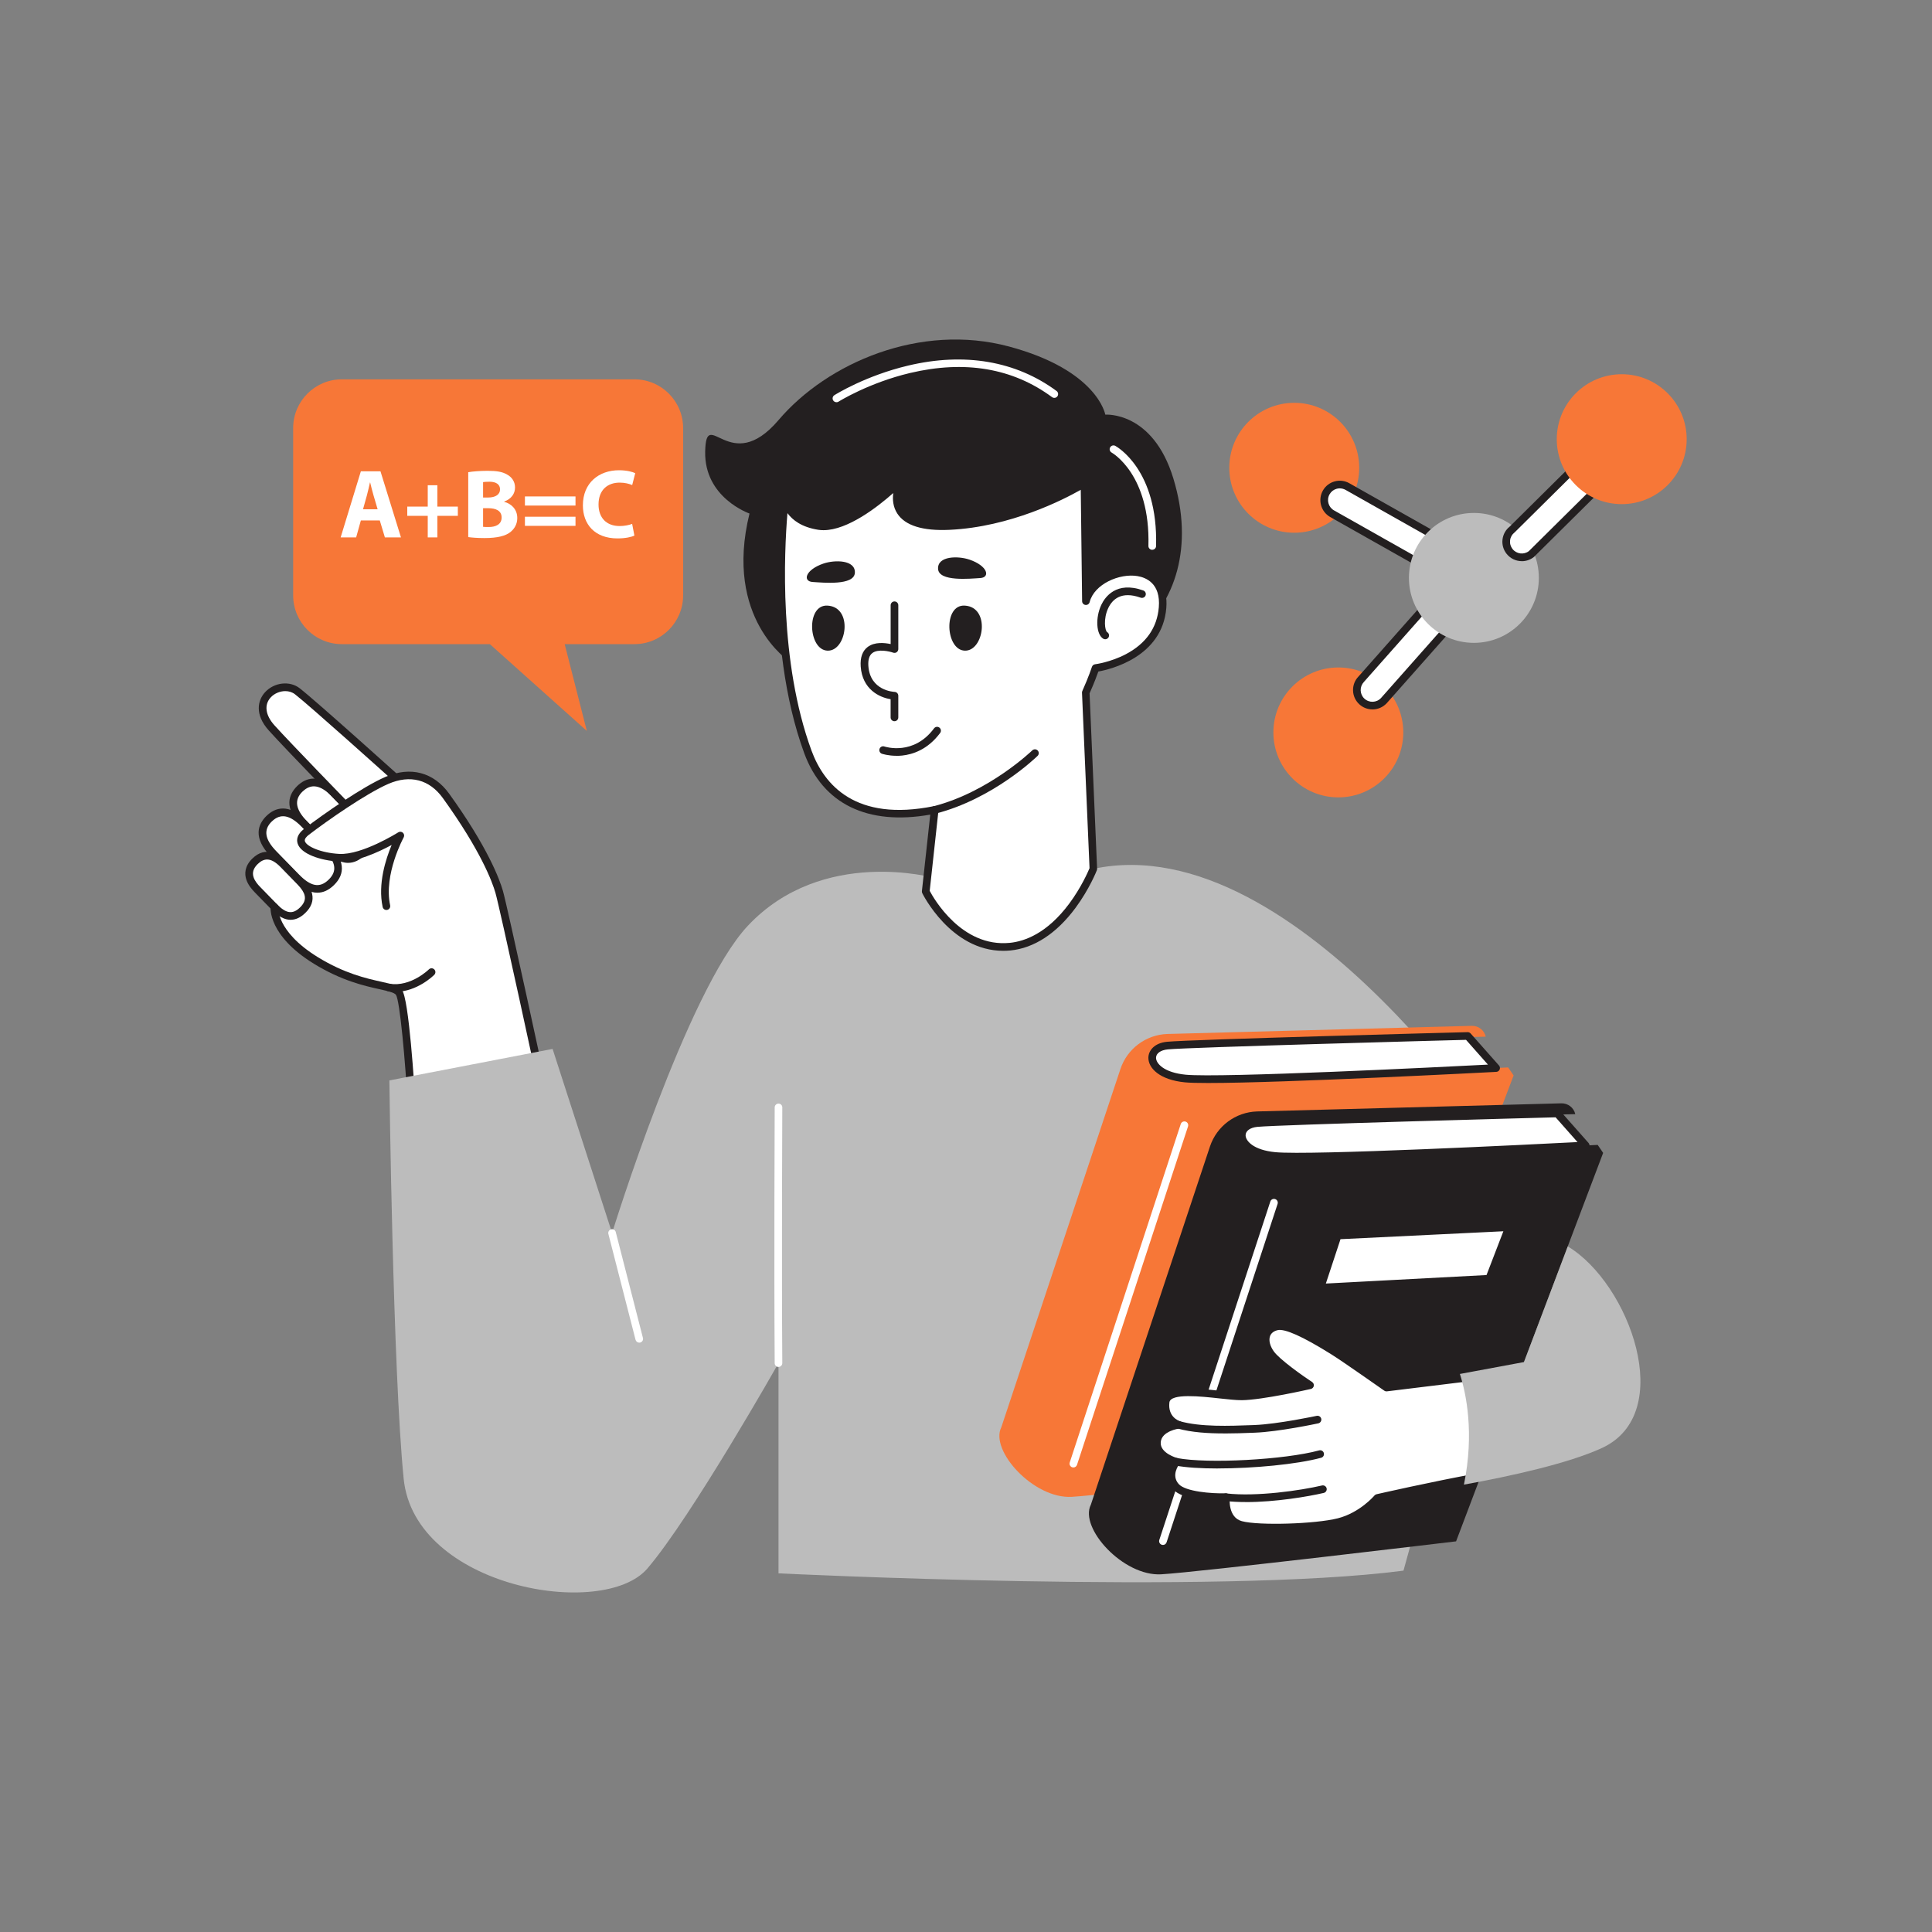 <?xml version="1.0" encoding="UTF-8"?> <svg xmlns="http://www.w3.org/2000/svg" id="Layer_1" viewBox="0 0 500 500"><rect x="0" y="0" width="500" height="500" fill="#808080" stroke="none"/><path d="M140.68,282.72l-34.05,4.77-3.37-30.64s-2.63-1.54-8.98-2.82c-6.35-1.28-13.24-5.48-18.22-9.77-4.98-4.29-5.11-6.94-5.04-9.5.07-2.56,32.64-27.92,32.64-27.92l20.02,13.65s3.21,8.28,4.36,9.57,12.64,52.67,12.64,52.67Z" fill="#fff"></path><path d="M77.61,204.13c3.8-3.7,7.58-.16,9.13,1.42,1.54,1.59,3.68,3.78,5.75,5.91,2.4,2.46,4.64,5.81,1.19,9.17-3.46,3.36-6.74,1.03-9.14-1.44-2.07-2.12-4.2-4.32-5.75-5.91s-4.98-5.46-1.18-9.16Z" fill="#fff"></path><path d="M90.08,223.31c-.54,0-1.1-.09-1.66-.26-1.47-.45-2.93-1.45-4.59-3.16l-5.75-5.91c-4.83-4.96-3.29-8.48-1.16-10.56h0c2.14-2.08,5.7-3.52,10.53,1.44l5.75,5.91c1.66,1.71,2.63,3.2,3.03,4.68.59,2.14-.04,4.12-1.87,5.9-1.34,1.31-2.78,1.96-4.29,1.96ZM78.3,204.84h0c-2.23,2.17-1.85,4.64,1.2,7.76l5.75,5.91c1.4,1.44,2.63,2.31,3.75,2.65,1.42.43,2.68.04,3.99-1.23,1.3-1.27,1.73-2.53,1.34-3.95-.31-1.13-1.14-2.38-2.54-3.82l-5.75-5.91c-3.04-3.13-5.5-3.57-7.73-1.4Z" fill="#231f20"></path><path d="M69.66,211.87c3.8-3.7,7.58-.16,9.13,1.42s3.68,3.78,5.75,5.91c2.4,2.46,4.64,5.81,1.19,9.17-3.46,3.36-6.74,1.03-9.14-1.44-2.07-2.12-4.2-4.32-5.75-5.91-1.54-1.59-4.98-5.46-1.18-9.16Z" fill="#fff"></path><path d="M82.16,231.04c-1.97,0-4.07-1.14-6.29-3.41l-5.75-5.91c-4.83-4.96-3.29-8.48-1.16-10.56h0c2.14-2.08,5.7-3.52,10.53,1.44l5.75,5.91c3.88,3.99,4.28,7.55,1.17,10.57-1.34,1.3-2.76,1.95-4.25,1.95ZM70.35,212.58h0c-2.23,2.17-1.85,4.64,1.2,7.76l5.75,5.91c3.14,3.22,5.45,3.64,7.74,1.42,2.29-2.23,1.93-4.55-1.21-7.77l-5.75-5.91c-3.04-3.13-5.5-3.57-7.73-1.4Z" fill="#231f20"></path><path d="M66.01,222.9c3.2-3.12,6.12-.42,7.3.8,1.18,1.22,2.83,2.9,4.41,4.53,1.84,1.89,3.53,4.5.61,7.33-2.91,2.84-5.47,1.08-7.31-.81-1.59-1.63-3.23-3.32-4.41-4.53s-3.81-4.2-.6-7.32Z" fill="#fff"></path><path d="M75.24,238.05c-1.58,0-3.23-.87-4.92-2.61l-4.41-4.53c-.73-.75-1.73-1.9-2.19-3.35-.42-1.34-.48-3.36,1.6-5.38,3.53-3.44,6.97-.96,8.7.82l4.41,4.53c1.32,1.35,2.06,2.55,2.34,3.78.41,1.76-.18,3.43-1.75,4.95-1.22,1.19-2.48,1.78-3.79,1.78ZM69.13,222.44c-.83,0-1.63.39-2.43,1.17h0c-1.11,1.08-1.46,2.18-1.09,3.37.33,1.05,1.13,1.96,1.71,2.55l4.41,4.53c2.32,2.39,4.04,2.62,5.91.79,1.05-1.02,1.45-2.03,1.2-3.09-.2-.85-.8-1.78-1.83-2.84l-4.41-4.53c-1.27-1.3-2.4-1.95-3.47-1.95ZM66.01,222.9h0,0Z" fill="#231f20"></path><path d="M105.02,203.66s-23.6-21.28-28.06-24.75c-4.46-3.47-13.15,2.22-6.67,9.46,4.39,4.9,23.4,24.42,23.4,24.42l11.32-9.13Z" fill="#fff"></path><path d="M93.69,213.78c-.26,0-.52-.1-.71-.3-.19-.2-19.08-19.59-23.43-24.45-3.68-4.1-2.89-7.81-.92-9.92,2.37-2.54,6.37-2.98,8.93-.99,4.44,3.45,27.15,23.93,28.12,24.8.22.19.33.47.33.76,0,.29-.14.56-.37.74l-11.32,9.13c-.18.15-.4.22-.62.22ZM73.83,178.86c-1.41,0-2.85.63-3.75,1.61-1.77,1.9-1.42,4.61.95,7.24,3.88,4.32,19.42,20.32,22.75,23.74l9.72-7.83c-4.29-3.86-23.25-20.89-27.14-23.93-.74-.58-1.63-.83-2.52-.83Z" fill="#231f20"></path><path d="M129.17,230.75c-1.11-3.84-4.54-12.02-13.75-24.79-3.76-5.21-9.2-6.65-15.29-4.01-6.09,2.64-16.45,9.97-20.82,13.32-4.37,3.35,2.13,6.36,8.42,6.7,6.3.34,15.86-5.74,15.86-5.74,0,0-5.42,9.81-3.6,18.27l40.69,48.23s-10.34-47.91-11.51-51.97Z" fill="#fff"></path><path d="M140.68,283.71c-.46,0-.87-.32-.97-.78-.1-.48-10.34-47.92-11.5-51.9-.82-2.83-3.79-10.88-13.6-24.49-3.47-4.81-8.47-6.11-14.09-3.68-5.7,2.47-15.67,9.41-20.61,13.2-.56.43-1.18,1.06-1,1.65.42,1.35,4.16,3.02,8.88,3.28,5.91.32,15.19-5.53,15.28-5.58.38-.24.88-.2,1.21.11.33.31.41.8.19,1.2-.05.1-5.22,9.59-3.5,17.58.11.53-.22,1.06-.76,1.18-.53.11-1.06-.22-1.18-.76-1.28-5.94.8-12.4,2.33-16.04-3.39,1.83-9.22,4.53-13.67,4.29-4.66-.25-9.82-1.94-10.66-4.67-.29-.92-.23-2.33,1.69-3.8,5.02-3.85,15.16-10.9,21.03-13.44,6.47-2.8,12.48-1.22,16.49,4.34,10,13.87,13.05,22.17,13.9,25.1,1.17,4.04,11.11,50.08,11.53,52.03.12.53-.22,1.06-.76,1.18-.07.02-.14.02-.21.02Z" fill="#231f20"></path><path d="M106.63,288.48c-.52,0-.96-.41-.99-.93-.78-13.65-2.18-28.64-3.17-30.1-.46-.6-2.14-.97-4.28-1.45-3.91-.87-9.81-2.19-16.96-6.59-11.87-7.3-11.23-14.46-11.2-14.76.06-.54.55-.93,1.09-.88.54.06.94.55.88,1.09,0,0-.12,1.55,1.05,3.88,1.1,2.19,3.59,5.52,9.22,8.98,6.86,4.22,12.57,5.5,16.35,6.34,2.72.61,4.51,1.01,5.42,2.18,1.79,2.32,3.19,24.46,3.58,31.19.03.55-.39,1.01-.93,1.05-.02,0-.04,0-.06,0Z" fill="#231f20"></path><path d="M102.3,256.69c-.58,0-1.17-.04-1.78-.14-.54-.09-.91-.6-.82-1.14.09-.54.59-.91,1.14-.82,5.45.89,10.1-3.66,10.15-3.71.39-.39,1.01-.38,1.4,0,.39.39.39,1.01,0,1.4-.2.2-4.47,4.41-10.09,4.41Z" fill="#231f20"></path><path d="M241.88,227.23s-28.99-8.21-48.32,12.34c-15.82,16.81-35.15,79.53-35.15,79.53l-15.4-47.64-42.24,8.15s.89,74.97,3.7,103.09,51.64,36.6,63.08,23.22c11.44-13.38,33.93-53.14,33.93-53.14v54.4s113.49,5.62,161.74-.7l29.06-105.2s-55.96-87.77-109.32-76.42l-41.07,2.36Z" fill="#bcbcbc"></path><path d="M204.32,171.17s-17.07-11.01-10.35-38.27c0,0-11.75-4.04-11.47-16.07.28-12.03,6.36,6.72,18.99-8.12s36.7-25.19,59.65-19.03c22.95,6.16,24.91,17.63,24.91,17.63,0,0,12.31-.99,17.63,16.57,5.32,17.57.56,32.12-9.79,40.57-10.35,8.45-39.01,13.42-39.01,13.42l-33.47-2.72-17.07-3.97Z" fill="#231f20"></path><path d="M281.02,155.58l-.37-30.54s-15.92,10.2-34.95,11.09c-19.03.89-12.58-11.73-12.58-11.73,0,0-12.83,13.03-21.22,11.73-8.4-1.3-8.72-7.3-8.72-7.3,0,0-4.73,36.81,5.9,65.77,5.7,15.51,19.62,17.67,32.81,15l-2.3,21.12s7.56,15.67,21.83,14.27c14.27-1.4,21.55-20.13,21.55-20.13l-1.96-45.63c1.67-3.7,2.52-6.33,2.52-6.33,0,0,16.23-1.96,17.35-15.66,1.12-13.69-17.61-10.46-19.85-1.67Z" fill="#fff"></path><path d="M259.63,246.07c-13.59,0-20.87-14.76-20.95-14.92-.08-.17-.11-.35-.09-.54l2.16-19.79c-16.23,2.87-27.78-2.74-32.61-15.88-10.6-28.85-6-65.87-5.95-66.24.06-.51.51-.89,1.02-.86.51.02.92.42.95.94.01.21.44,5.22,7.88,6.37,7.79,1.21,20.24-11.32,20.37-11.45.34-.35.89-.39,1.28-.11.4.29.52.82.3,1.25-.02.04-2.02,4.07-.14,6.98,1.59,2.46,5.66,3.6,11.78,3.32,18.53-.87,34.31-10.84,34.47-10.94.3-.19.69-.21,1-.04.32.17.52.5.52.86l.33,26.72c2.97-3.49,8.44-5.32,12.71-4.6,4.95.83,7.63,4.63,7.18,10.19-1.04,12.75-14.51,15.9-17.59,16.46-.33.95-1.09,3.01-2.27,5.64l1.95,45.4c0,.14-.02.27-.07.4-.08.2-1.91,4.86-5.55,9.77-4.89,6.59-10.7,10.38-16.82,10.98-.64.06-1.26.09-1.87.09ZM240.6,230.54c1.02,1.94,8.27,14.69,20.72,13.47,3.86-.38,9.67-2.45,15.4-10.16,3.09-4.16,4.87-8.25,5.25-9.16l-1.95-45.42c0-.15.02-.31.09-.45,1.62-3.6,2.47-6.2,2.48-6.23.12-.37.44-.63.82-.68.04,0,3.97-.51,7.97-2.61,5.22-2.76,8.08-6.84,8.52-12.14.5-6.14-3.25-7.69-5.53-8.07-4.63-.77-11.18,2.05-12.37,6.73-.12.48-.58.8-1.08.74-.49-.06-.87-.47-.87-.97l-.35-28.83c-4.45,2.53-18.22,9.62-33.94,10.36-6.97.33-11.53-1.1-13.55-4.23-1.12-1.73-1.25-3.67-1.04-5.29-4.01,3.56-11.77,9.61-18.05,9.61-.46,0-.91-.03-1.36-.1-4.29-.67-6.66-2.52-7.97-4.31-.85,10.15-2.21,38.48,6.23,61.46,3.24,8.82,11.37,18.48,31.68,14.37.31-.06.63.03.86.24.23.21.35.52.32.84l-2.27,20.82Z" fill="#231f20"></path><path d="M241.88,210.59c-.44,0-.84-.3-.96-.74-.14-.53.18-1.07.71-1.2,14.33-3.68,25.41-14.35,25.52-14.45.39-.38,1.02-.37,1.4.02.38.39.37,1.02-.02,1.4-.46.45-11.55,11.14-26.41,14.95-.08.02-.17.03-.25.03Z" fill="#231f20"></path><path d="M286.03,165.44c-.17,0-.35-.05-.51-.14-1.83-1.1-2.07-5.44-.5-8.77.92-1.95,3.83-6.23,10.86-3.72.51.18.78.75.6,1.27-.18.51-.75.78-1.27.6-5.04-1.8-7.35.47-8.4,2.7-1.31,2.77-.86,5.87-.27,6.22.47.28.62.89.34,1.36-.19.31-.51.48-.85.48Z" fill="#231f20"></path><path d="M165.44,347.48c-.44,0-.84-.3-.96-.74l-7.03-27.39c-.14-.53.18-1.07.71-1.2.53-.14,1.07.18,1.2.71l7.03,27.39c.14.53-.18,1.07-.71,1.2-.08.02-.17.03-.25.03Z" fill="#fff"></path><path d="M201.48,353.77c-.54,0-.99-.44-.99-.98-.19-26.14,0-65.79,0-66.19,0-.55.45-.99.99-.99h0c.55,0,.99.45.98.99,0,.4-.19,40.03,0,66.16,0,.55-.44.99-.98,1h0Z" fill="#fff"></path><path d="M259.14,369.38l30.82-92.7c1.76-5.29,6.63-8.92,12.2-9.09l78.73-2.1c1.72-.05,3.24,1.12,3.62,2.8h0s-76.26,1.72-82.39,2.31c-6.12.59-5.47,7.53,4.62,8.52,10.09.99,83.57-2.87,83.57-2.87l1.41,2.07-38.06,100.53s-66.47,7.96-76.3,8.53-21.25-11.97-18.23-17.99Z" fill="#f77737"></path><path d="M379.85,268.11s-71.6,1.9-77.72,2.49c-6.12.59-5.47,7.53,4.62,8.52,10.09.99,80.44-2.71,80.44-2.71l-7.35-8.3Z" fill="#fff"></path><path d="M312.69,280.28c-2.72,0-4.81-.05-6.04-.17-6.53-.64-9.45-3.65-9.45-6.35,0-1.83,1.5-3.83,4.83-4.15,6.09-.59,74.86-2.42,77.79-2.49.29,0,.57.11.77.33l7.35,8.3c.25.28.32.69.17,1.04-.15.35-.48.59-.86.61-2.52.13-54.98,2.88-74.55,2.88ZM379.41,269.11c-6.16.16-71.43,1.92-77.19,2.47-1.84.18-3.04,1.03-3.04,2.18,0,1.46,2.04,3.82,7.66,4.37,8.94.88,66.58-2.01,78.24-2.61l-5.68-6.42Z" fill="#231f20"></path><path d="M277.79,379.78c-.1,0-.21-.02-.31-.05-.52-.17-.8-.73-.63-1.25l28.73-87.58c.17-.52.73-.8,1.25-.63.52.17.8.73.63,1.25l-28.73,87.58c-.14.42-.52.68-.94.68Z" fill="#fff"></path><polygon points="323.02 299.69 367.37 297.54 362.23 310.89 318.57 313.19 323.02 299.69" fill="#fff"></polygon><path d="M318.57,314.18c-.31,0-.6-.14-.79-.39-.2-.26-.26-.6-.15-.91l4.45-13.5c.13-.39.48-.66.89-.68l44.35-2.16c.34-.01.65.14.85.41.2.27.24.62.12.94l-5.14,13.35c-.14.36-.48.61-.87.63l-43.66,2.31s-.03,0-.05,0ZM323.75,300.65l-3.79,11.48,41.58-2.2,4.36-11.33-42.15,2.05Z" fill="#231f20"></path><path d="M282.31,389.43l30.82-92.7c1.76-5.29,6.63-8.92,12.2-9.09l78.73-2.1c1.72-.05,3.24,1.12,3.62,2.8h0s-76.26,1.72-82.39,2.31c-6.12.59-5.47,7.53,4.62,8.52,10.09.99,83.57-2.87,83.57-2.87l1.41,2.07-38.06,100.53s-66.47,7.96-76.3,8.53-21.25-11.97-18.23-17.99Z" fill="#231f20"></path><path d="M403.02,288.16s-71.6,1.9-77.72,2.49c-6.12.59-5.47,7.53,4.62,8.52,10.09.99,80.44-2.71,80.44-2.71l-7.35-8.3Z" fill="#fff"></path><path d="M335.87,300.33c-2.72,0-4.81-.05-6.04-.17-6.53-.64-9.45-3.65-9.45-6.35,0-1.83,1.5-3.83,4.83-4.15,6.09-.59,74.86-2.42,77.79-2.49.29,0,.57.11.77.33l7.35,8.3c.25.28.32.69.17,1.04-.15.35-.48.59-.86.61-2.52.13-54.98,2.88-74.55,2.88ZM402.59,289.16c-6.16.16-71.43,1.92-77.19,2.47-1.84.18-3.04,1.03-3.04,2.18,0,1.46,2.04,3.82,7.66,4.37,8.94.88,66.58-2.01,78.24-2.61l-5.68-6.42Z" fill="#231f20"></path><path d="M300.97,399.83c-.1,0-.21-.02-.31-.05-.52-.17-.8-.73-.63-1.25l28.73-87.58c.17-.52.73-.8,1.25-.63.52.17.8.73.63,1.25l-28.73,87.58c-.14.42-.52.68-.94.68Z" fill="#fff"></path><polygon points="346.2 319.75 390.55 317.59 385.41 330.94 341.75 333.25 346.2 319.75" fill="#fff"></polygon><path d="M341.75,334.24c-.31,0-.6-.14-.79-.39-.2-.26-.26-.6-.15-.91l4.45-13.5c.13-.39.48-.66.89-.68l44.35-2.16c.34-.01.65.14.85.41.2.27.24.62.12.94l-5.14,13.35c-.14.36-.48.61-.87.63l-43.66,2.31s-.03,0-.05,0ZM346.92,320.7l-3.79,11.48,41.58-2.2,4.36-11.33-42.15,2.05Z" fill="#231f20"></path><path d="M381.2,356.35l-22.37,2.74s-10.62-7.48-13.58-9.32c-2.96-1.84-11.59-7.34-14.9-6.48-3.3.85-3.54,4.16-1.52,6.99,2.02,2.84,10.21,8.21,10.21,8.21,0,0-12.36,2.83-17.65,2.88-5.29.05-19.2-3.21-19.74,1.47-.54,4.68,3.38,5.89,3.38,5.89,0,0-5.3.65-5.63,4.41-.33,3.77,5.02,5.17,5.02,5.17,0,0-2.81,3.47-.1,6.45,2.71,2.99,12.93,2.7,12.93,2.7,0,0-.67,5.96,3.86,7.18,4.53,1.22,19.21.81,25.32-.74,6.11-1.55,10-6.22,10-6.22,0,0,14.03-3.22,26.32-5.45l-1.57-25.89Z" fill="#fff"></path><path d="M330.18,396.35c-3.94,0-7.45-.23-9.32-.74-3.64-.98-4.61-4.64-4.64-7.13-2.85,0-10.15-.31-12.63-3.04-2.05-2.26-1.54-4.89-.67-6.6-1.78-.74-4.79-2.49-4.51-5.77.23-2.67,2.38-4.03,4.14-4.7-1.19-1.12-2.2-2.95-1.89-5.63.51-4.41,8.29-3.55,15.16-2.79,2.16.24,4.21.46,5.56.45,3.78-.04,11.41-1.56,15.2-2.37-2.6-1.8-7.06-5.07-8.55-7.16-1.37-1.92-1.82-4.07-1.2-5.76.5-1.37,1.66-2.35,3.28-2.77,3.17-.82,9.53,2.77,15.34,6.4l.33.21c2.7,1.68,11.5,7.86,13.31,9.13l21.99-2.7c.54-.07,1.04.32,1.1.86.07.54-.32,1.04-.86,1.1l-22.37,2.74c-.25.03-.49-.03-.69-.17-.11-.07-10.63-7.48-13.53-9.29l-.33-.21c-7.31-4.56-11.95-6.63-13.79-6.16-.99.26-1.64.77-1.92,1.53-.39,1.07-.03,2.54.95,3.93,1.57,2.2,7.71,6.49,9.94,7.96.33.22.5.61.43,1-.07.39-.37.7-.75.79-.51.12-12.53,2.85-17.86,2.91-1.5.01-3.57-.22-5.79-.46-4.75-.52-12.69-1.4-12.97,1.05-.43,3.71,2.38,4.73,2.7,4.83.44.14.73.58.68,1.04-.04.46-.4.83-.86.89-.04,0-4.51.6-4.76,3.51-.25,2.88,4.24,4.11,4.29,4.12.32.09.58.33.69.65.1.32.04.67-.17.93-.09.11-2.23,2.85-.14,5.16,1.75,1.93,8.4,2.48,12.17,2.38.28-.01.56.11.76.32.19.21.29.5.26.78-.02.21-.51,5.13,3.14,6.11,4.36,1.18,18.97.74,24.82-.74,5.71-1.45,9.45-5.85,9.49-5.9.14-.17.33-.28.54-.33.14-.03,14.19-3.25,26.37-5.46.54-.1,1.05.26,1.15.8.1.54-.26,1.05-.8,1.15-11.13,2.02-23.83,4.89-25.97,5.37-.95,1.04-4.71,4.87-10.29,6.29-3.71.94-10.59,1.47-16.5,1.47Z" fill="#231f20"></path><path d="M405.74,322.57l-11.33,29.93-16.59,3.08c1.61,5.02,3.78,15.21,1.05,28.64,12.4-2.25,27-5.49,35.65-9.45,19.57-8.95,7.11-42.7-8.78-52.2Z" fill="#bcbcbc"></path><path d="M316.86,370.97c-4.21,0-8.51-.26-12.09-1.27-.53-.15-.83-.7-.68-1.22.15-.53.69-.83,1.22-.68,5.42,1.53,12.83,1.24,18.78,1.02l.52-.02c6.07-.23,16.05-2.36,16.15-2.38.54-.11,1.06.23,1.18.76.11.53-.23,1.06-.76,1.18-.42.09-10.24,2.19-16.49,2.42l-.52.02c-2.28.09-4.77.18-7.3.18Z" fill="#231f20"></path><path d="M315.17,380.04c-4.36,0-8.26-.24-10.93-.75-.54-.1-.89-.62-.79-1.16.1-.54.62-.89,1.16-.79,7.93,1.52,27.87.45,36.79-1.98.53-.14,1.07.17,1.21.7.14.53-.17,1.07-.7,1.21-6.31,1.71-17.57,2.76-26.75,2.76Z" fill="#231f20"></path><path d="M322.45,388.73c-1.83,0-3.62-.08-5.3-.27-.54-.06-.93-.55-.87-1.09.06-.54.55-.94,1.09-.87,7.9.88,19.14-.75,24.77-2.06.53-.12,1.06.21,1.19.74.12.53-.21,1.06-.74,1.19-4.01.93-12.42,2.37-20.13,2.37Z" fill="#231f20"></path><path d="M214.15,156.73c-5.6-.31-5,11.47,0,11.66,5,.19,6.75-11.28,0-11.66Z" fill="#231f20"></path><path d="M249.67,156.73c-5.6-.31-5,11.47,0,11.66,5,.19,6.75-11.28,0-11.66Z" fill="#231f20"></path><path d="M231.48,186.65c-.55,0-.99-.44-.99-.99v-4.71c-2.93-.45-7.33-2.58-7.74-8.46-.16-2.33.45-4.03,1.81-5.06,1.78-1.35,4.38-1.08,5.94-.75v-10.04c0-.55.44-.99.99-.99s.99.44.99.99v11.34c0,.32-.16.62-.42.81-.26.19-.6.23-.9.12-1-.35-3.92-1.03-5.4.1-.79.6-1.14,1.73-1.03,3.34.45,6.4,6.53,6.7,6.79,6.71.53.02.96.46.96.99v5.61c0,.55-.44.99-.99.99Z" fill="#231f20"></path><path d="M232.03,195.6c-2.2,0-3.72-.51-3.79-.53-.52-.18-.79-.74-.62-1.26.18-.52.74-.8,1.25-.62.31.1,7.58,2.42,12.86-4.69.33-.44.95-.53,1.38-.2.44.33.53.95.2,1.39-3.22,4.33-7.14,5.57-9.86,5.85-.5.05-.99.07-1.44.07Z" fill="#231f20"></path><path d="M213.13,145.84c-4.78,1.63-5.45,4.62-2.8,4.78,2.65.16,10.75.99,10.91-2.39s-5.23-3.37-8.1-2.39Z" fill="#231f20"></path><path d="M250.88,144.82c4.78,1.63,5.45,4.62,2.8,4.78-2.65.16-10.75.99-10.91-2.39s5.23-3.37,8.1-2.39Z" fill="#231f20"></path><path d="M216.47,104.09c-.33,0-.65-.16-.84-.46-.29-.46-.15-1.07.31-1.36.32-.2,8.07-5.04,19.06-7.65,14.62-3.48,27.91-1.2,38.44,6.57.44.32.53.94.21,1.38-.32.44-.94.53-1.38.21-10.18-7.51-22.54-9.61-36.75-6.25-10.68,2.53-18.44,7.37-18.51,7.42-.16.1-.35.15-.53.15Z" fill="#fff"></path><path d="M298.2,142.29s-.02,0-.03,0c-.55-.02-.98-.47-.96-1.02.51-18.49-9.41-24.08-9.51-24.14-.48-.26-.66-.86-.4-1.34.26-.48.86-.66,1.34-.4.45.25,11.09,6.24,10.55,25.93-.01.54-.45.96-.99.96Z" fill="#fff"></path><circle cx="334.95" cy="121.06" r="16.81" fill="#f77737"></circle><circle cx="346.36" cy="189.55" r="16.81" fill="#f77737"></circle><path d="M369.42,146.88l-24.7-13.95c-1.93-1.11-2.59-3.58-1.48-5.51h0c1.11-1.93,3.58-2.59,5.51-1.48l24.7,13.95-4.03,6.99Z" fill="#fff"></path><path d="M369.42,147.87c-.16,0-.33-.04-.49-.13l-24.7-13.95c-2.41-1.39-3.23-4.47-1.85-6.87.67-1.16,1.75-1.99,3.05-2.34,1.3-.35,2.65-.17,3.81.5l24.7,13.94c.23.13.4.35.47.6.07.25.03.53-.1.76l-4.03,6.99c-.18.32-.52.5-.86.5ZM346.74,126.39c-.26,0-.53.03-.79.1-.79.21-1.44.71-1.85,1.42-.84,1.45-.34,3.32,1.11,4.16l23.84,13.46,3.04-5.27-23.83-13.46c-.48-.27-1-.41-1.53-.41Z" fill="#231f20"></path><path d="M375.1,162.18l-16.96,19.15c-1.52,1.63-4.07,1.72-5.7.19h0c-1.63-1.52-1.72-4.07-.19-5.7l16.96-19.15,5.9,5.51Z" fill="#fff"></path><path d="M355.18,183.59c-1.23,0-2.46-.45-3.42-1.35-.98-.92-1.55-2.16-1.59-3.5-.05-1.34.43-2.62,1.35-3.6l16.94-19.13c.18-.2.43-.32.69-.33.27-.01.53.08.72.27l5.9,5.51c.39.37.42.98.07,1.38l-16.96,19.15c-1,1.07-2.35,1.61-3.7,1.61ZM369.27,158.09l-16.29,18.39c-.57.61-.86,1.39-.84,2.2.03.81.37,1.57.96,2.12,1.23,1.15,3.16,1.08,4.3-.15l16.3-18.41-4.45-4.16Z" fill="#231f20"></path><circle cx="381.44" cy="149.56" r="16.81" fill="#bcbcbc"></circle><path d="M416.39,123.5l-20.06,19.88c-1.75,1.38-4.29,1.07-5.66-.68h0c-1.38-1.75-1.07-4.29.68-5.66l20.06-19.88,4.98,6.35Z" fill="#fff"></path><path d="M393.85,145.23c-1.49,0-2.97-.66-3.96-1.92-.83-1.06-1.2-2.37-1.04-3.7.16-1.31.81-2.49,1.84-3.31l20.02-19.84c.2-.2.48-.3.76-.29.28.02.54.15.72.38l4.98,6.35c.31.4.27.96-.08,1.31l-20.06,19.88s-.06.05-.09.08c-.92.72-2.01,1.07-3.1,1.07ZM411.31,118.64l-19.27,19.09s-.06.05-.09.08c-.64.5-1.05,1.22-1.14,2.03-.1.81.13,1.6.63,2.24,1.03,1.31,2.91,1.55,4.23.55l19.39-19.21-3.75-4.78Z" fill="#231f20"></path><circle cx="419.7" cy="113.66" r="16.81" fill="#f77737"></circle><path d="M164.18,98.17h-75.7c-6.96,0-12.61,5.64-12.61,12.61v43.31c0,6.96,5.64,12.61,12.61,12.61h38.29l25.1,22.46-5.73-22.46h18.04c6.96,0,12.61-5.64,12.61-12.61v-43.31c0-6.96-5.64-12.61-12.61-12.61Z" fill="#f77737"></path><path d="M93.39,134.69l-1.22,4.39h-4.01l5.23-17.1h5.08l5.3,17.1h-4.16l-1.32-4.39h-4.9ZM97.73,131.8l-1.07-3.63c-.3-1.02-.61-2.28-.86-3.3h-.05c-.25,1.02-.51,2.31-.79,3.3l-1.01,3.63h3.78Z" fill="#fff"></path><path d="M113.19,125.58v5.53h5.3v2.39h-5.3v5.58h-2.49v-5.58h-5.3v-2.39h5.3v-5.53h2.49Z" fill="#fff"></path><path d="M121.18,122.21c1.02-.2,3.07-.36,5-.36,2.36,0,3.81.23,5.05.96,1.19.63,2.06,1.8,2.06,3.35s-.89,2.94-2.82,3.65v.05c1.95.53,3.4,2,3.4,4.21,0,1.55-.71,2.77-1.78,3.63-1.24.99-3.32,1.55-6.72,1.55-1.9,0-3.32-.13-4.19-.25v-16.8ZM125.02,128.76h1.27c2.03,0,3.12-.84,3.12-2.11s-.99-1.98-2.74-1.98c-.84,0-1.32.05-1.65.1v3.98ZM125.02,136.34c.38.05.84.05,1.5.05,1.75,0,3.3-.66,3.3-2.46s-1.55-2.41-3.48-2.41h-1.32v4.82Z" fill="#fff"></path><path d="M135.85,130.84v-2.36h13.09v2.36h-13.09ZM135.85,136.09v-2.36h13.09v2.36h-13.09Z" fill="#fff"></path><path d="M164.2,138.6c-.71.36-2.31.74-4.39.74-5.91,0-8.96-3.68-8.96-8.55,0-5.84,4.16-9.09,9.34-9.09,2,0,3.53.41,4.21.76l-.79,3.07c-.79-.33-1.88-.63-3.25-.63-3.07,0-5.46,1.85-5.46,5.66,0,3.43,2.03,5.58,5.48,5.58,1.17,0,2.46-.25,3.22-.56l.58,3.02Z" fill="#fff"></path></svg> 